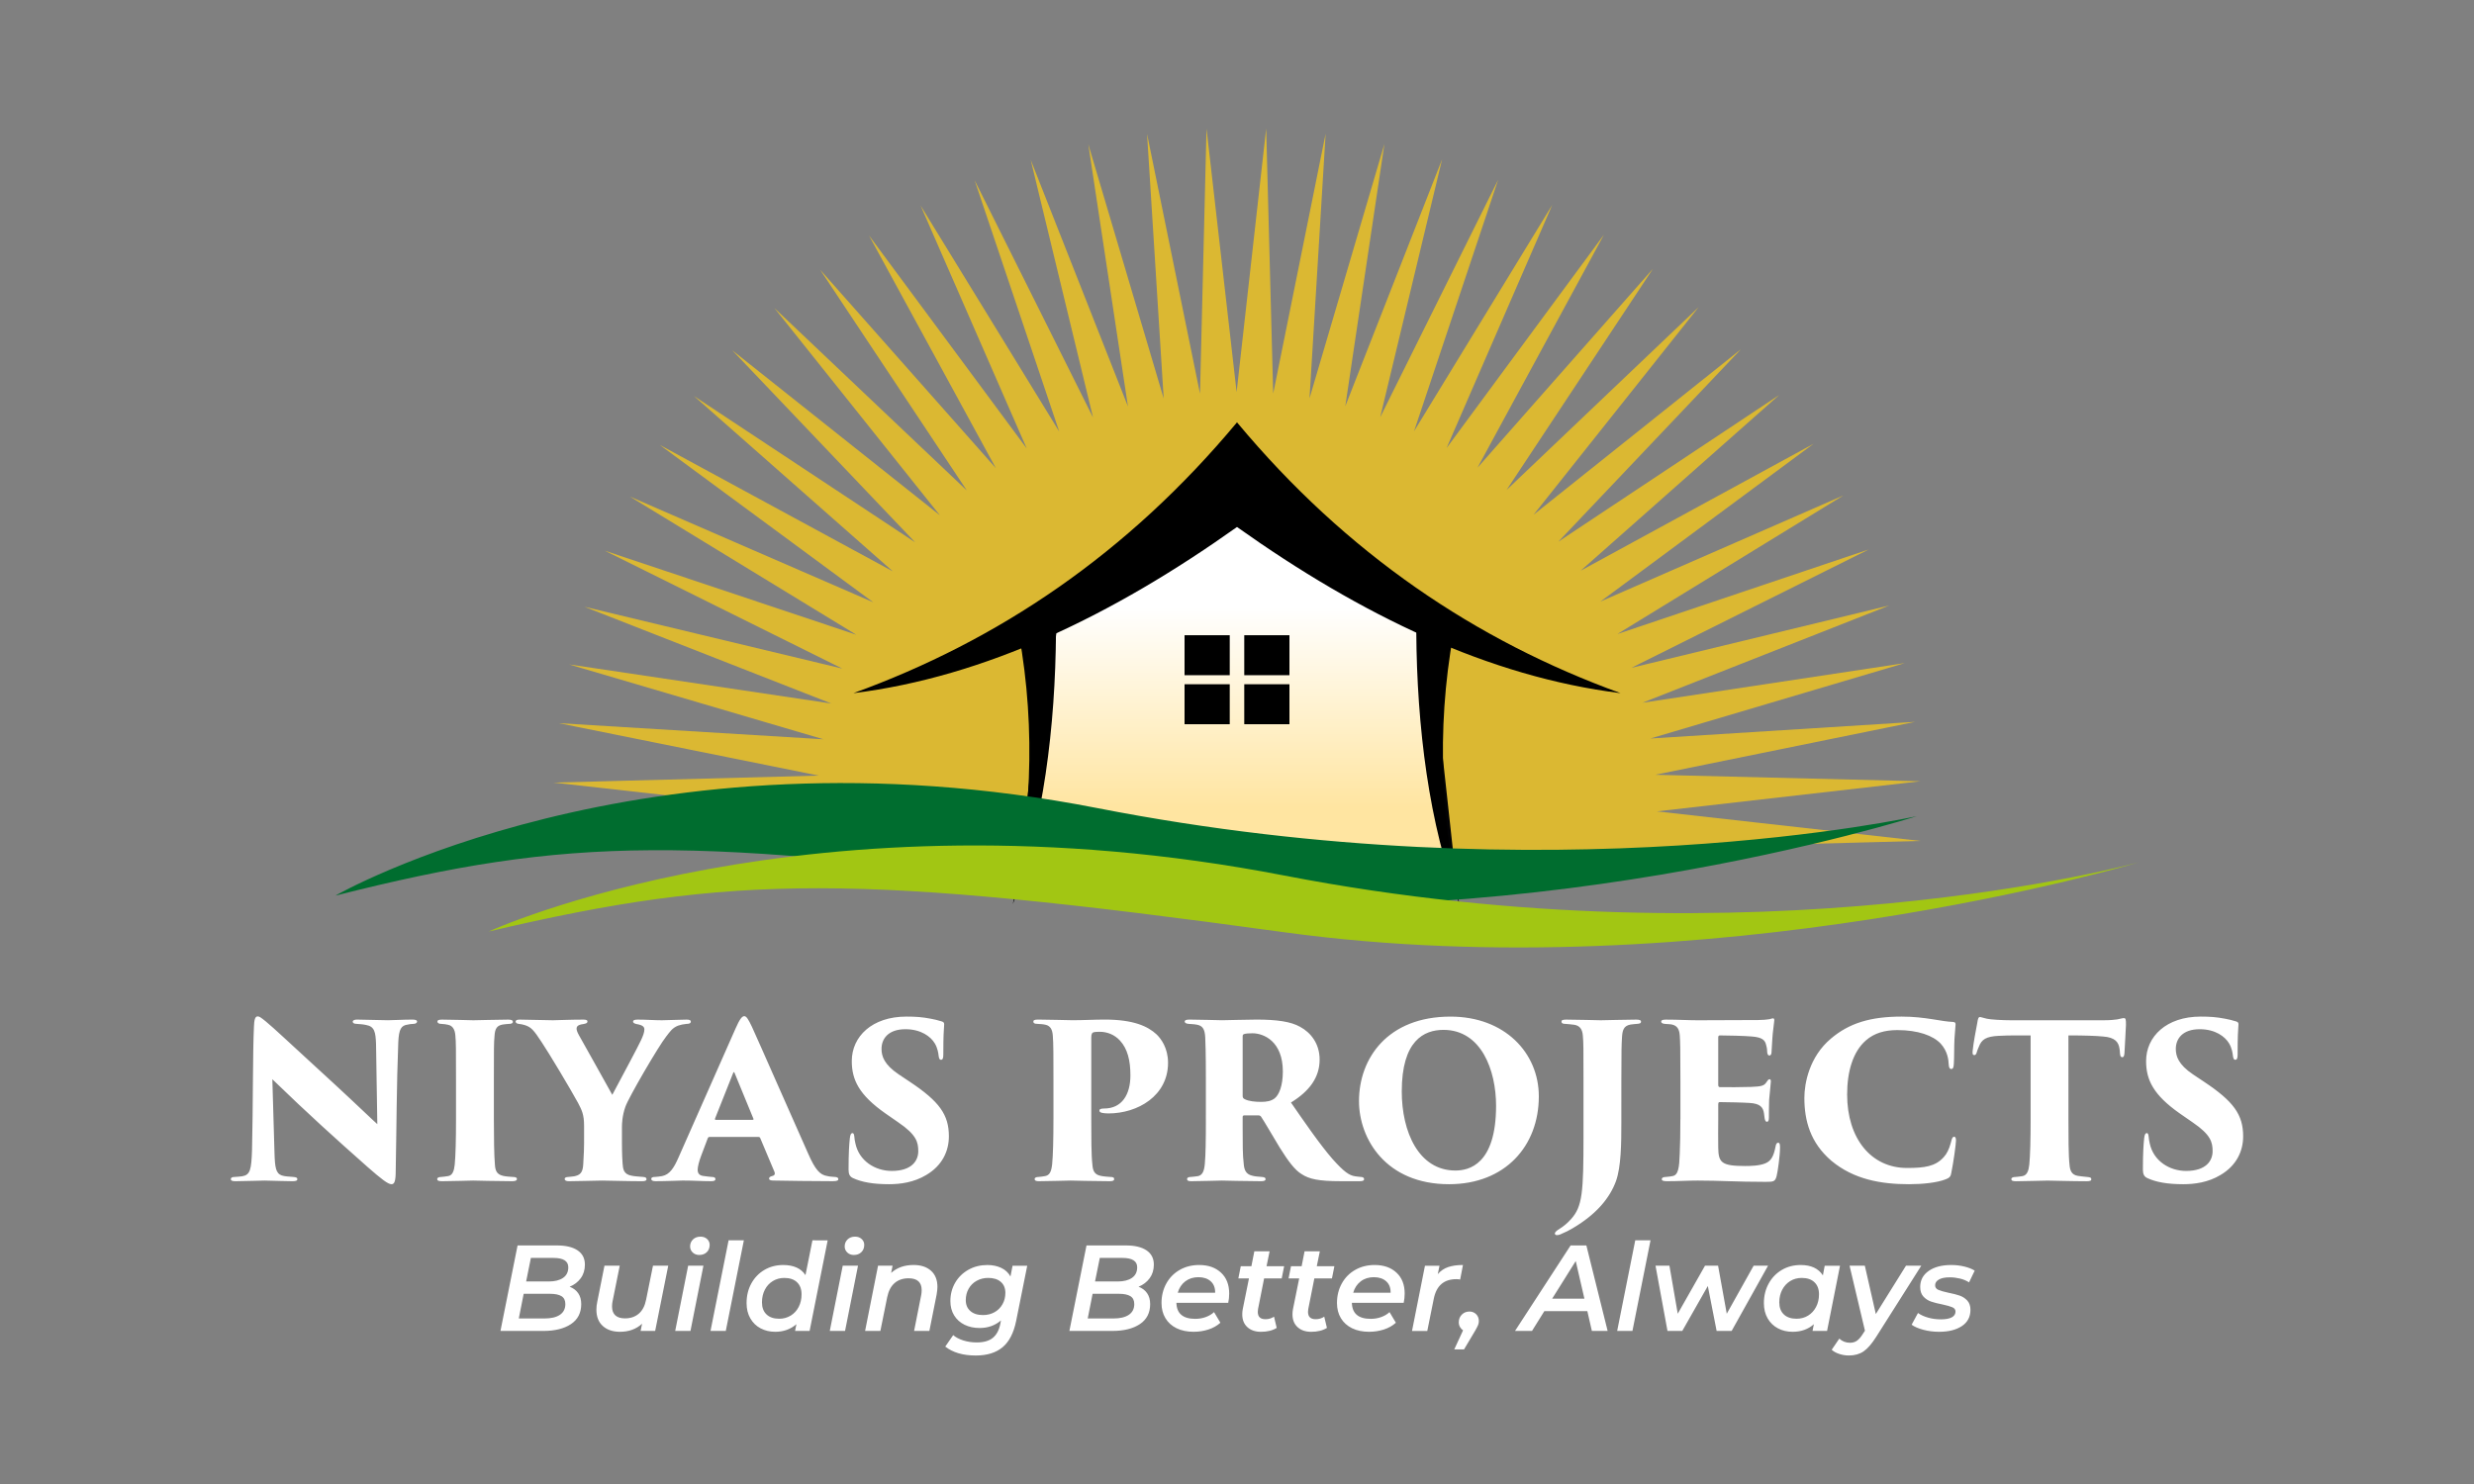 <?xml version="1.0" encoding="utf-8"?>
<!-- Generator: Adobe Illustrator 16.0.0, SVG Export Plug-In . SVG Version: 6.00 Build 0)  -->
<!DOCTYPE svg PUBLIC "-//W3C//DTD SVG 1.1//EN" "http://www.w3.org/Graphics/SVG/1.1/DTD/svg11.dtd">
<svg version="1.1" id="Layer_1" xmlns="http://www.w3.org/2000/svg" xmlns:xlink="http://www.w3.org/1999/xlink" x="0px" y="0px"
	 width="141.732px" height="85.04px" viewBox="0 0 141.732 85.04" enable-background="new 0 0 141.732 85.04" xml:space="preserve">
<rect x="0" y="0" width="141.732" height="85.04" fill="#808080" stroke="none"/>
<path fill-rule="evenodd" clip-rule="evenodd" fill="#DBB832" d="M70.858,46.492L70.858,46.492L70.858,46.492z M70.868,47.15
	l0.025-0.631v-0.002l0,0v-0.002v-0.001v-0.002h0l0-0.002v-0.001l0-0.001l0-0.001l-0.001-0.002l0-0.001l0-0.001l-0.001-0.002h0
	l0-0.002h-0.001l-0.001-0.002h0l-0.001-0.002l0,0l-0.001-0.001h0l0-0.001l-0.001-0.001h-0.002l0-0.001h-0.002l-0.001-0.001h0h-0.002
	H70.87h0l-0.001-0.001h-0.002h0h-0.001l-0.001,0.001h-0.001H70.86l-0.002,0.001h-0.001h0l-0.002,0.001h0l-0.002,0.001l0.042,0.025
	l-0.053,0.027L70.868,47.15z M57.052,26.829l-7.273-13.342L58.82,25.7l-6.083-13.925l7.944,12.955l-4.847-14.403l6.785,13.598
	l-3.573-14.77l5.573,14.137L62.347,8.266l4.32,14.57L65.713,7.669l3.034,14.891l0.372-15.192l1.725,15.098l1.694-15.102
	l0.402,15.191l3.004-14.896L75.02,22.828L79.311,8.25l-2.242,15.03l5.546-14.148L79.07,23.909l6.758-13.611L81.01,24.709
	l7.918-12.97l-6.056,13.937l9.018-12.23l-7.247,13.356l10.05-11.398l-8.384,12.674l11.005-10.479l-9.456,11.896l11.876-9.48
	L89.276,31.04l12.657-8.409L90.555,32.703l13.343-7.273l-12.213,9.042l13.925-6.083l-12.954,7.944l14.402-4.847L93.459,38.27
	l14.771-3.572L94.093,40.27l15.025-2.271l-14.57,4.32l15.167-0.954l-14.891,3.033l15.191,0.372l-15.098,1.725l15.102,1.694
	L71.056,49.22l-0.034,0.003V49.22l-0.055,0.002v0.004l-0.07-0.002l-0.111,0.003l0-0.006L70.73,49.22l0,0.004l-0.048-0.006
	l-38.965-0.953l15.098-1.725l-15.102-1.694l15.191-0.401L32.008,41.44l15.168,0.924l-14.578-4.291l15.03,2.242L33.479,34.77
	l14.778,3.544l-13.611-6.757l14.413,4.818l-12.971-7.918l13.938,6.056l-12.231-9.018l13.356,7.248l-11.398-10.05l12.674,8.384
	L41.947,20.07l11.896,9.457l-9.48-11.876l11.026,10.457l-8.409-12.657L57.052,26.829z"/>
<g>
	<defs>
		<polygon id="SVGID_1_" points="58.533,50.392 60.427,34.945 71.071,29.286 81.591,35.986 83.199,50.666 69.572,48.015 		"/>
	</defs>
	<clipPath id="SVGID_2_">
		<use xlink:href="#SVGID_1_"  overflow="visible"/>
	</clipPath>
	<linearGradient id="SVGID_3_" gradientUnits="userSpaceOnUse" x1="70.866" y1="46.27" x2="70.866" y2="34.83">
		<stop  offset="0" style="stop-color:#FFE5A1"/>
		<stop  offset="1" style="stop-color:#FFFFFF"/>
	</linearGradient>
	<rect x="58.533" y="29.286" clip-path="url(#SVGID_2_)" fill="url(#SVGID_3_)" width="24.667" height="21.379"/>
</g>
<polygon fill="none" stroke="#030304" stroke-width="0.5" stroke-miterlimit="2.613" points="58.533,50.392 60.427,34.945 
	71.071,29.286 81.591,35.986 83.199,50.666 69.572,48.015 "/>
<path fill-rule="evenodd" clip-rule="evenodd" d="M70.866,30.199c-7.124,5.064-14.448,8.589-21.973,9.521
	c8.282-3.002,15.693-7.978,21.973-15.518c6.28,7.54,13.691,12.516,21.973,15.518C85.314,38.788,77.99,35.263,70.866,30.199"/>
<path fill-rule="evenodd" clip-rule="evenodd" d="M71.282,36.401h2.589v2.291h-2.589V36.401z M67.861,39.21h2.589v2.291h-2.589
	V39.21z M71.282,39.21h2.589v2.291h-2.589V39.21z M67.861,36.401h2.589v2.291h-2.589V36.401z"/>
<path fill-rule="evenodd" clip-rule="evenodd" d="M60.496,36.226l0.056-0.039l-2.309-0.919c-0.025,0.009-0.05,0.017-0.075,0.026
	c1.165,5.539,1.016,11.04-0.143,16.514C59.775,47.308,60.462,41.589,60.496,36.226"/>
<path fill-rule="evenodd" clip-rule="evenodd" d="M81.137,36.226l-0.056-0.039l2.309-0.919c0.025,0.009,0.05,0.017,0.075,0.026
	c-1.164,5.539-1.016,11.04,0.143,16.514C81.857,47.308,81.171,41.589,81.137,36.226"/>
<path fill-rule="evenodd" clip-rule="evenodd" fill="#006D2F" d="M19.215,51.322c0,0,17.569-10.113,43.66-5.013
	c26.09,5.1,46.934,0.461,46.934,0.461s-23.52,7.513-46.909,4.311C39.51,47.878,32.723,47.91,19.215,51.322"/>
<path fill-rule="evenodd" clip-rule="evenodd" fill="#A2C613" d="M27.992,53.381c0,0,18.395-8.471,45.574-3.211
	c27.179,5.261,48.952-0.753,48.952-0.753S97.935,56.769,73.56,53.42C49.184,50.073,42.104,50.061,27.992,53.381"/>
<path fill="#FFFFFF" d="M125.077,67.86c0.637,0,1.421-0.099,2.131-0.527c0.919-0.539,1.299-1.372,1.299-2.217
	c0-1.237-0.539-1.997-2.254-3.136l-0.625-0.417c-0.833-0.563-0.979-1.041-0.979-1.458c0-0.563,0.367-1.127,1.372-1.127
	c0.882,0,1.445,0.417,1.678,0.81c0.172,0.281,0.208,0.588,0.221,0.71c0.024,0.195,0.073,0.232,0.135,0.232
	c0.098,0,0.135-0.085,0.135-0.306c0-1.091,0.024-1.336,0.049-1.728c0-0.098-0.036-0.135-0.159-0.171
	c-0.196-0.062-0.404-0.11-0.601-0.147c-0.514-0.099-0.882-0.123-1.408-0.123c-1.96,0-3.124,1.14-3.124,2.548
	c0,1.078,0.417,1.936,1.911,2.989l0.76,0.527c1.041,0.71,1.139,1.139,1.139,1.653c0,0.526-0.354,1.127-1.519,1.127
	c-0.955,0-1.874-0.576-2.083-1.58c-0.036-0.147-0.048-0.258-0.061-0.38c-0.013-0.099-0.024-0.208-0.11-0.208
	c-0.073,0-0.123,0.073-0.147,0.294c-0.036,0.343-0.073,0.809-0.073,1.801c0,0.244,0.062,0.404,0.27,0.49
	C123.509,67.737,124.158,67.86,125.077,67.86 M118.499,59.333c0.931,0,1.568,0.024,1.973,0.062c0.723,0.049,0.906,0.343,0.955,0.723
	c0.013,0.062,0.013,0.11,0.024,0.245c0.013,0.146,0.037,0.221,0.135,0.221c0.073,0,0.11-0.074,0.122-0.245
	c0.013-0.307,0.086-1.445,0.086-1.617c0-0.306-0.012-0.38-0.122-0.38c-0.086,0-0.184,0.037-0.38,0.074
	c-0.172,0.024-0.392,0.049-0.771,0.049h-5.329c-0.466,0-1.139-0.037-1.359-0.086c-0.282-0.062-0.331-0.099-0.417-0.099
	c-0.073,0-0.11,0.123-0.135,0.307c-0.085,0.466-0.22,1.127-0.27,1.629c-0.012,0.147-0.012,0.245,0.099,0.245
	c0.086,0,0.122-0.098,0.146-0.195c0.024-0.074,0.049-0.147,0.11-0.282c0.159-0.429,0.429-0.588,1.115-0.625
	c0.612-0.036,1.372-0.024,1.85-0.024v4.803c0,1.188-0.024,2.069-0.074,2.584c-0.036,0.355-0.122,0.625-0.392,0.674
	c-0.135,0.024-0.27,0.037-0.392,0.049c-0.147,0-0.245,0.037-0.245,0.123c0,0.098,0.086,0.122,0.281,0.122
	c0.404,0,1.593-0.037,1.801-0.037c0.196,0,1.385,0.037,2.218,0.037c0.22,0,0.281-0.037,0.281-0.11c0-0.086-0.049-0.122-0.245-0.135
	c-0.22-0.024-0.367-0.036-0.526-0.062c-0.367-0.061-0.453-0.318-0.478-0.637c-0.062-0.515-0.062-1.653-0.062-2.608V59.333z
	 M109.36,67.86c0.784,0,1.617-0.086,2.107-0.282c0.208-0.073,0.294-0.171,0.318-0.355c0.123-0.588,0.27-1.653,0.27-1.861
	c0-0.099-0.013-0.221-0.098-0.221c-0.099,0-0.135,0.086-0.196,0.343c-0.098,0.368-0.232,0.637-0.404,0.82
	c-0.478,0.54-1.103,0.625-2.107,0.625c-2.058,0-3.43-1.69-3.43-4.214c0-1.311,0.331-2.449,1.078-3.099
	c0.478-0.417,1.078-0.588,1.801-0.588c1.188,0,2.046,0.318,2.475,0.771c0.404,0.441,0.453,0.931,0.465,1.2
	c0.013,0.172,0.05,0.258,0.147,0.258c0.11,0,0.135-0.11,0.146-0.294c0.025-0.307,0.013-1.029,0.037-1.434
	c0.024-0.416,0.062-0.71,0.062-0.809c0-0.073,0-0.147-0.135-0.159c-0.367-0.013-0.661-0.073-1.213-0.159
	c-0.478-0.073-1.041-0.147-1.739-0.147c-1.776,0-3.001,0.368-4.055,1.262c-1.237,1.042-1.519,2.561-1.519,3.394
	c0,1.311,0.343,2.572,1.543,3.602C106.2,67.59,107.769,67.86,109.36,67.86z M96.266,64.136c0,0.759-0.012,1.481-0.036,1.972
	c-0.025,0.771-0.074,1.237-0.417,1.286c-0.098,0.024-0.221,0.037-0.367,0.049c-0.184,0-0.245,0.062-0.245,0.123
	c0,0.085,0.073,0.122,0.294,0.122c0.674,0,1.188-0.037,1.764-0.037c1.286,0,2.205,0.074,3.896,0.074
	c0.453,0,0.539-0.013,0.625-0.331c0.062-0.232,0.195-1.164,0.195-1.642c0-0.146-0.012-0.27-0.109-0.27
	c-0.074,0-0.123,0.073-0.147,0.221c-0.11,0.563-0.257,0.833-0.601,0.968c-0.343,0.135-0.82,0.146-1.139,0.146
	c-1.36,0-1.531-0.195-1.544-1.053c-0.012-0.466,0-1.188,0-1.605v-0.845c0-0.098,0.013-0.159,0.074-0.159
	c0.379,0,1.384,0.024,1.727,0.049c0.601,0.037,0.772,0.245,0.821,0.601c0.012,0.098,0.024,0.184,0.037,0.281
	c0.023,0.11,0.049,0.196,0.134,0.196c0.074,0,0.11-0.073,0.11-0.232c0-0.135,0-0.735,0.013-1.018
	c0.036-0.478,0.098-0.918,0.098-1.041c0-0.073,0-0.146-0.073-0.146c-0.062,0-0.098,0.049-0.172,0.159
	c-0.135,0.221-0.294,0.257-0.894,0.281c-0.441,0.013-1.434,0.025-1.776,0.013c-0.086,0-0.099-0.062-0.099-0.147v-2.694
	c0-0.086,0.025-0.123,0.099-0.123c0.367,0,1.433,0.024,1.837,0.062c0.588,0.049,0.747,0.208,0.809,0.49
	c0.049,0.171,0.062,0.294,0.062,0.429c0.012,0.11,0.062,0.171,0.122,0.171c0.074,0,0.123-0.073,0.123-0.171
	c0.036-0.637,0.062-1.066,0.098-1.311c0.037-0.355,0.062-0.478,0.062-0.539s-0.013-0.11-0.073-0.11c-0.05,0-0.11,0.024-0.196,0.049
	c-0.123,0.024-0.417,0.049-0.661,0.049c-0.196,0-3.197,0.013-3.455,0.013c-0.539,0-1.127-0.037-1.825-0.037
	c-0.196,0-0.27,0.037-0.27,0.11s0.062,0.122,0.221,0.135c0.122,0.012,0.294,0.012,0.404,0.037c0.306,0.073,0.416,0.281,0.441,0.637
	c0.024,0.392,0.036,0.637,0.036,2.634V64.136z M92.885,61.98c0-1.899,0.013-2.145,0.037-2.536s0.085-0.661,0.489-0.734
	c0.172-0.025,0.233-0.025,0.355-0.037c0.159-0.013,0.245-0.024,0.245-0.135c0-0.073-0.073-0.11-0.281-0.11
	c-0.453,0-1.924,0.037-2.021,0.037s-1.458-0.037-1.984-0.037c-0.209,0-0.27,0.037-0.27,0.11c0,0.098,0.073,0.135,0.232,0.135
	c0.135,0.012,0.318,0.024,0.49,0.049c0.343,0.049,0.478,0.282,0.502,0.625c0.037,0.392,0.037,0.734,0.037,2.634v3.136
	c0,3.222-0.062,4.018-0.711,4.74c-0.22,0.245-0.416,0.404-0.649,0.552c-0.184,0.11-0.281,0.208-0.281,0.27
	c0,0.061,0.049,0.098,0.11,0.098c0.086,0,0.184-0.024,0.27-0.073c0.257-0.11,0.416-0.184,0.637-0.318
	c1.396-0.821,2.144-1.765,2.487-2.708c0.294-0.832,0.306-2.155,0.306-3.355V61.98z M83.379,67.076c-2.106,0-3.074-2.218-3.074-4.532
	c0-2.903,1.262-3.528,2.389-3.528c2.168,0,3.014,2.315,3.014,4.349C85.707,66.745,84.139,67.076,83.379,67.076z M83.012,67.86
	c3.209,0,5.145-2.181,5.145-5.035c0-2.486-1.947-4.569-5.059-4.569c-3.602,0-5.243,2.39-5.243,4.839
	C77.854,65.262,79.398,67.86,83.012,67.86z M71.19,59.395c0-0.098,0.025-0.11,0.073-0.135c0.086-0.037,0.295-0.049,0.49-0.049
	c0.638,0,1.739,0.453,1.739,2.192c0,0.821-0.22,1.348-0.478,1.544c-0.195,0.146-0.44,0.195-0.771,0.195
	c-0.343,0-0.71-0.036-0.943-0.159c-0.073-0.036-0.11-0.085-0.11-0.184V59.395z M69.083,64.136c0,1.188-0.012,2.045-0.061,2.56
	c-0.037,0.417-0.135,0.637-0.379,0.698c-0.135,0.024-0.294,0.037-0.417,0.049c-0.134,0-0.22,0.037-0.22,0.123
	c0,0.085,0.062,0.122,0.245,0.122c0.417,0,1.604-0.037,1.751-0.037c0.086,0,1.421,0.037,2.242,0.037c0.172,0,0.257-0.037,0.257-0.11
	s-0.023-0.122-0.22-0.135c-0.245-0.024-0.38-0.024-0.552-0.073c-0.367-0.086-0.453-0.355-0.478-0.674
	c-0.062-0.515-0.062-1.09-0.062-2.058v-0.625c0-0.073,0.037-0.098,0.099-0.098h0.809c0.061,0,0.122,0.036,0.146,0.073
	c0.221,0.331,0.502,0.833,1.065,1.764c0.479,0.771,0.87,1.299,1.262,1.531c0.43,0.282,0.968,0.404,2.229,0.404h1.103
	c0.123,0,0.245-0.013,0.245-0.122c0-0.074-0.073-0.123-0.208-0.123c-0.099-0.012-0.172-0.012-0.307-0.036
	c-0.343-0.05-0.637-0.258-1.286-0.98c-0.747-0.857-1.642-2.168-2.389-3.246c1.054-0.649,1.642-1.434,1.642-2.462
	c0-0.931-0.526-1.556-1.114-1.874c-0.539-0.307-1.348-0.417-2.499-0.417c-0.563,0-1.74,0.037-1.972,0.037
	c-0.172,0-1.348-0.037-1.875-0.037c-0.184,0-0.27,0.037-0.27,0.11s0.073,0.122,0.221,0.135c0.11,0.012,0.306,0.012,0.49,0.049
	c0.294,0.062,0.441,0.221,0.465,0.723c0.012,0.392,0.037,0.637,0.037,2.536V64.136z M60.35,64.136c0,1.188-0.024,2.058-0.073,2.572
	c-0.049,0.465-0.16,0.637-0.404,0.686c-0.123,0.024-0.245,0.037-0.368,0.049c-0.135,0-0.232,0.037-0.232,0.123
	c0,0.085,0.073,0.122,0.245,0.122c0.417,0,1.751-0.037,1.813-0.037c0.11,0,1.409,0.037,2.254,0.037c0.184,0,0.245-0.049,0.245-0.11
	c0-0.098-0.049-0.135-0.233-0.135c-0.146-0.012-0.367-0.024-0.539-0.062c-0.368-0.073-0.454-0.306-0.478-0.661
	c-0.062-0.515-0.062-1.629-0.062-2.584v-4.68c0-0.209,0.049-0.282,0.147-0.307c0.073-0.013,0.171-0.024,0.331-0.024
	c0.429,0,0.845,0.159,1.164,0.502c0.441,0.478,0.6,1.151,0.6,1.997c0,1.103-0.49,1.898-1.506,1.898c-0.221,0-0.27,0.049-0.27,0.123
	c0,0.073,0.061,0.098,0.135,0.122c0.085,0.024,0.294,0.037,0.379,0.037c1.691,0,3.418-1.017,3.418-2.903
	c0-0.833-0.392-1.372-0.661-1.629c-0.49-0.453-1.299-0.846-2.965-0.846c-0.563,0-1.25,0.037-1.837,0.037
	c-0.208,0-1.458-0.037-1.984-0.037c-0.233,0-0.27,0.049-0.27,0.122c0,0.074,0.061,0.123,0.221,0.123
	c0.147,0.012,0.306,0.012,0.465,0.049c0.294,0.062,0.404,0.282,0.429,0.625c0.037,0.392,0.037,1.286,0.037,2.634V64.136z
	 M50.93,67.86c0.637,0,1.421-0.099,2.131-0.527c0.919-0.539,1.299-1.372,1.299-2.217c0-1.237-0.539-1.997-2.254-3.136l-0.625-0.417
	c-0.833-0.563-0.98-1.041-0.98-1.458c0-0.563,0.368-1.127,1.372-1.127c0.882,0,1.445,0.417,1.678,0.81
	c0.171,0.281,0.208,0.588,0.221,0.71c0.024,0.195,0.073,0.232,0.135,0.232c0.098,0,0.134-0.085,0.134-0.306
	c0-1.091,0.025-1.336,0.049-1.728c0-0.098-0.037-0.135-0.16-0.171c-0.196-0.062-0.404-0.11-0.6-0.147
	c-0.514-0.099-0.882-0.123-1.409-0.123c-1.96,0-3.124,1.14-3.124,2.548c0,1.078,0.417,1.936,1.911,2.989l0.759,0.527
	c1.042,0.71,1.139,1.139,1.139,1.653c0,0.526-0.355,1.127-1.519,1.127c-0.956,0-1.874-0.576-2.083-1.58
	c-0.037-0.147-0.049-0.258-0.061-0.38c-0.012-0.099-0.024-0.208-0.11-0.208c-0.073,0-0.123,0.073-0.147,0.294
	c-0.037,0.343-0.073,0.809-0.073,1.801c0,0.244,0.061,0.404,0.269,0.49C49.362,67.737,50.011,67.86,50.93,67.86z M41.008,64.172
	c-0.037,0-0.062-0.024-0.049-0.062L42,61.49c0.024-0.062,0.049-0.086,0.086,0l1.078,2.621c0.012,0.025,0.012,0.062-0.061,0.062
	H41.008z M43.458,65.152c0.037,0,0.086,0.025,0.098,0.074l0.821,1.947c0.037,0.11-0.012,0.196-0.147,0.221
	c-0.11,0.024-0.172,0.073-0.172,0.146c0,0.074,0.074,0.11,0.27,0.11c0.784,0.013,2.181,0.037,3.381,0.037
	c0.233,0,0.319-0.037,0.319-0.122c0-0.074-0.074-0.123-0.233-0.123c-0.11-0.012-0.257-0.012-0.392-0.049
	c-0.429-0.062-0.698-0.355-1.115-1.311c-0.833-1.862-2.891-6.554-3.209-7.239c-0.208-0.441-0.318-0.613-0.44-0.613
	c-0.135,0-0.27,0.185-0.502,0.711l-3.271,7.398c-0.257,0.588-0.502,0.968-0.931,1.054c-0.123,0.024-0.245,0.037-0.392,0.049
	c-0.147,0-0.232,0.024-0.232,0.123c0,0.073,0.073,0.122,0.245,0.122c0.612,0,1.421-0.037,1.556-0.037
	c0.649,0,1.066,0.037,1.617,0.037c0.159,0,0.257-0.024,0.257-0.122c0-0.062-0.037-0.123-0.221-0.123
	c-0.098-0.012-0.294-0.024-0.429-0.049c-0.257-0.024-0.368-0.135-0.368-0.367c0-0.147,0.074-0.466,0.196-0.784l0.379-1.005
	c0.024-0.061,0.049-0.086,0.11-0.086H43.458z M33.462,65.458c0,0.196-0.012,0.747-0.049,1.262c-0.024,0.355-0.098,0.576-0.416,0.661
	c-0.11,0.037-0.233,0.037-0.429,0.062c-0.146,0-0.22,0.049-0.22,0.11c0,0.086,0.074,0.135,0.245,0.135
	c0.551,0,1.543-0.037,1.898-0.037c0.404,0,1.421,0.037,2.303,0.037c0.184,0,0.245-0.049,0.245-0.11c0-0.086-0.049-0.122-0.196-0.135
	c-0.208-0.024-0.453-0.024-0.674-0.073c-0.453-0.086-0.478-0.393-0.502-0.698c-0.037-0.515-0.037-1.017-0.037-1.213v-0.869
	c0-0.172,0.012-0.649,0.196-1.164c0.171-0.515,1.923-3.516,2.339-4.03c0.221-0.281,0.343-0.49,0.686-0.625
	c0.147-0.049,0.319-0.086,0.478-0.098c0.16,0,0.246-0.037,0.246-0.135c0-0.086-0.098-0.11-0.246-0.11
	c-0.232,0-1.237,0.037-1.408,0.037c-0.466,0-0.882-0.037-1.384-0.037c-0.196,0-0.27,0.037-0.27,0.11
	c0,0.086,0.098,0.122,0.208,0.146c0.367,0.062,0.44,0.172,0.44,0.307c0,0.159-0.073,0.367-0.196,0.625
	c-0.232,0.489-0.894,1.715-1.642,3.123c-0.196-0.367-1.727-3.087-1.923-3.441c-0.086-0.16-0.123-0.27-0.123-0.355
	c0-0.098,0.049-0.221,0.379-0.258c0.184-0.036,0.245-0.061,0.245-0.158c0-0.074-0.098-0.099-0.233-0.099
	c-0.771,0-1.543,0.037-1.751,0.037c-0.465,0-1.384-0.037-1.886-0.037c-0.147,0-0.245,0.024-0.245,0.11
	c0,0.073,0.062,0.122,0.184,0.135c0.098,0.012,0.245,0.037,0.318,0.062c0.392,0.122,0.527,0.281,0.993,0.992
	c0.417,0.624,1.629,2.646,2.083,3.479c0.208,0.404,0.343,0.649,0.343,1.311V65.458z M26.124,64.136c0,1.2-0.024,2.082-0.073,2.597
	c-0.037,0.354-0.123,0.624-0.38,0.661c-0.135,0.024-0.257,0.037-0.379,0.049c-0.147,0-0.245,0.037-0.245,0.123
	c0,0.098,0.098,0.122,0.294,0.122c0.417,0,1.703-0.037,1.764-0.037c0.11,0,1.42,0.037,2.253,0.037c0.196,0,0.257-0.062,0.257-0.122
	c0-0.074-0.049-0.123-0.257-0.123c-0.159-0.012-0.379-0.024-0.539-0.062c-0.367-0.085-0.44-0.306-0.465-0.624
	c-0.049-0.515-0.061-1.654-0.061-2.621V61.98c0-1.899,0-2.218,0.037-2.609c0.024-0.441,0.147-0.601,0.465-0.661
	c0.16-0.025,0.233-0.025,0.355-0.037c0.123,0,0.232-0.024,0.232-0.123c0-0.073-0.061-0.122-0.269-0.122
	c-0.441,0-1.887,0.037-1.997,0.037c-0.098,0-1.299-0.037-1.789-0.037c-0.208,0-0.269,0.037-0.269,0.11
	c0,0.086,0.085,0.135,0.233,0.135c0.159,0.012,0.282,0.024,0.367,0.049c0.27,0.049,0.404,0.27,0.429,0.612
	c0.037,0.393,0.037,0.747,0.037,2.646V64.136z M14.438,65.887c-0.037,1.14-0.098,1.445-0.576,1.52
	c-0.135,0.024-0.294,0.024-0.405,0.036c-0.171,0-0.233,0.049-0.233,0.123c0,0.098,0.098,0.122,0.27,0.122
	c0.478,0,1.384-0.037,1.666-0.037c0.76,0.013,1.152,0.037,1.581,0.037c0.196,0,0.294-0.024,0.294-0.122
	c0-0.074-0.061-0.11-0.245-0.123c-0.245-0.024-0.465-0.024-0.649-0.086c-0.343-0.122-0.392-0.453-0.417-1.335l-0.122-4.177
	c0.894,0.869,2.119,2.021,2.805,2.646c0.735,0.674,1.813,1.642,2.646,2.377c0.796,0.698,1.176,0.992,1.372,0.992
	c0.159,0,0.245-0.135,0.245-0.76c0.049-2.462,0.049-4.912,0.147-7.374c0.037-0.76,0.159-0.968,0.563-1.017
	c0.085-0.025,0.147-0.025,0.306-0.037c0.147,0,0.208-0.073,0.208-0.135c0-0.073-0.086-0.11-0.27-0.11
	c-0.515,0-1.127,0.037-1.396,0.037c-0.49,0-1.287-0.037-1.776-0.037c-0.135,0-0.245,0.037-0.245,0.122
	c0,0.062,0.062,0.123,0.221,0.123c0.171,0.012,0.368,0.024,0.539,0.062c0.49,0.086,0.551,0.403,0.576,1.09l0.073,4.594
	c-0.331-0.294-1.176-1.115-2.425-2.267c-2.805-2.572-3.442-3.185-3.957-3.613c-0.318-0.258-0.38-0.294-0.478-0.294
	c-0.147,0-0.196,0.221-0.208,0.588C14.475,60.412,14.5,63.364,14.438,65.887z"/>
<path fill="#FFFFFF" d="M111.089,76.317c-0.317,0-0.619-0.038-0.906-0.115s-0.51-0.174-0.669-0.29l0.364-0.672
	c0.154,0.111,0.348,0.2,0.581,0.266s0.474,0.098,0.721,0.098c0.28,0,0.491-0.038,0.634-0.115s0.214-0.188,0.214-0.332
	c0-0.112-0.06-0.194-0.179-0.245c-0.119-0.052-0.307-0.105-0.563-0.161c-0.267-0.052-0.484-0.106-0.654-0.165
	c-0.171-0.058-0.317-0.153-0.441-0.286c-0.124-0.134-0.186-0.316-0.186-0.55c0-0.388,0.162-0.694,0.486-0.921
	s0.755-0.339,1.292-0.339c0.257,0,0.506,0.028,0.749,0.087c0.242,0.059,0.44,0.137,0.595,0.234l-0.322,0.673
	c-0.153-0.099-0.327-0.171-0.521-0.218c-0.193-0.046-0.389-0.07-0.584-0.07c-0.275,0-0.484,0.042-0.627,0.127
	c-0.142,0.084-0.213,0.193-0.213,0.328c0,0.122,0.062,0.209,0.186,0.263c0.123,0.054,0.315,0.108,0.577,0.165
	c0.261,0.051,0.476,0.105,0.644,0.164s0.313,0.153,0.435,0.283c0.121,0.131,0.182,0.309,0.182,0.532c0,0.401-0.163,0.712-0.49,0.931
	C112.064,76.208,111.63,76.317,111.089,76.317 M110.067,72.53l-2.576,4.067c-0.257,0.406-0.501,0.688-0.731,0.844
	c-0.231,0.156-0.512,0.234-0.844,0.234c-0.187,0-0.371-0.03-0.553-0.091s-0.324-0.14-0.427-0.238l0.434-0.637
	c0.173,0.158,0.378,0.237,0.616,0.237c0.149,0,0.28-0.038,0.392-0.115c0.112-0.077,0.227-0.209,0.344-0.396l0.118-0.182
	l-0.882-3.725h0.875l0.63,2.772l1.729-2.772H110.067z M102.92,75.569c0.248,0,0.468-0.06,0.662-0.179
	c0.193-0.119,0.347-0.285,0.458-0.497c0.112-0.213,0.168-0.454,0.168-0.725c0-0.294-0.086-0.523-0.259-0.689
	s-0.415-0.249-0.728-0.249c-0.248,0-0.469,0.06-0.662,0.179s-0.346,0.285-0.458,0.497c-0.112,0.213-0.168,0.454-0.168,0.725
	c0,0.294,0.086,0.523,0.259,0.689C102.365,75.485,102.607,75.569,102.92,75.569z M105.412,72.53l-0.742,3.738h-0.833l0.077-0.385
	c-0.326,0.289-0.732,0.434-1.218,0.434c-0.308,0-0.587-0.065-0.836-0.195c-0.25-0.131-0.447-0.321-0.592-0.57
	c-0.145-0.25-0.217-0.543-0.217-0.879c0-0.415,0.092-0.79,0.276-1.124c0.184-0.333,0.436-0.593,0.756-0.78
	c0.319-0.187,0.678-0.279,1.074-0.279c0.598,0,1.022,0.198,1.274,0.595l0.104-0.554H105.412z M101.289,72.53l-2.086,3.738h-0.86
	l-0.504-2.575l-1.464,2.575h-0.847l-0.686-3.738h0.798l0.476,2.752l1.562-2.752h0.749l0.497,2.752l1.54-2.752H101.289z
	 M93.681,71.075h0.875l-1.036,5.193h-0.875L93.681,71.075z M90.769,74.42l-0.497-2.156l-1.351,2.156H90.769z M90.937,75.134h-2.464
	l-0.707,1.134h-0.973l3.185-4.899h0.903l1.218,4.899h-0.903L90.937,75.134z M84.182,75.156c0.154,0,0.282,0.051,0.385,0.153
	s0.154,0.233,0.154,0.393c0,0.084-0.016,0.162-0.046,0.234s-0.083,0.174-0.157,0.305l-0.645,1.085h-0.56l0.504-1.092
	c-0.074-0.052-0.134-0.117-0.179-0.196c-0.044-0.08-0.066-0.168-0.066-0.267c0-0.177,0.059-0.324,0.176-0.44
	C83.864,75.213,84.009,75.156,84.182,75.156z M82.368,73.013c0.164-0.191,0.363-0.326,0.599-0.406
	c0.235-0.079,0.517-0.118,0.844-0.118l-0.161,0.833c-0.079-0.015-0.151-0.021-0.217-0.021c-0.714,0-1.146,0.376-1.295,1.127
	l-0.371,1.841h-0.875l0.742-3.738h0.833L82.368,73.013z M78.707,73.188c-0.294,0-0.545,0.08-0.752,0.238
	c-0.208,0.159-0.352,0.376-0.431,0.651h2.142c0.005-0.28-0.08-0.499-0.255-0.655S79.001,73.188,78.707,73.188z M80.472,74.126
	c0,0.182-0.02,0.359-0.057,0.532h-2.968c0.015,0.611,0.373,0.917,1.078,0.917c0.215,0,0.415-0.034,0.602-0.102
	c0.188-0.067,0.346-0.162,0.477-0.284l0.364,0.609c-0.191,0.173-0.422,0.302-0.689,0.389c-0.269,0.086-0.55,0.129-0.844,0.129
	c-0.374,0-0.699-0.067-0.977-0.202c-0.277-0.136-0.491-0.328-0.641-0.578c-0.149-0.249-0.224-0.538-0.224-0.864
	c0-0.415,0.092-0.79,0.276-1.124c0.185-0.333,0.44-0.593,0.77-0.78c0.329-0.187,0.699-0.279,1.109-0.279
	c0.523,0,0.94,0.146,1.254,0.438C80.315,73.217,80.472,73.618,80.472,74.126z M74.948,75.015c-0.009,0.075-0.014,0.128-0.014,0.161
	c0,0.28,0.146,0.42,0.441,0.42c0.182,0,0.345-0.049,0.489-0.146l0.154,0.644c-0.238,0.149-0.539,0.224-0.903,0.224
	c-0.322,0-0.581-0.088-0.776-0.266c-0.196-0.177-0.294-0.422-0.294-0.734c0-0.104,0.009-0.201,0.027-0.295l0.357-1.764h-0.609
	l0.14-0.7h0.609l0.168-0.854h0.875l-0.175,0.854h1.008l-0.14,0.7h-1.008L74.948,75.015z M72.071,75.015
	c-0.009,0.075-0.014,0.128-0.014,0.161c0,0.28,0.146,0.42,0.441,0.42c0.182,0,0.345-0.049,0.489-0.146l0.154,0.644
	c-0.238,0.149-0.539,0.224-0.903,0.224c-0.321,0-0.581-0.088-0.776-0.266c-0.196-0.177-0.294-0.422-0.294-0.734
	c0-0.104,0.009-0.201,0.027-0.295l0.357-1.764h-0.609l0.139-0.7h0.609l0.168-0.854h0.875l-0.175,0.854h1.008l-0.14,0.7h-1.008
	L72.071,75.015z M68.655,73.188c-0.294,0-0.544,0.08-0.752,0.238c-0.208,0.159-0.352,0.376-0.431,0.651h2.142
	c0.005-0.28-0.081-0.499-0.255-0.655S68.949,73.188,68.655,73.188z M70.419,74.126c0,0.182-0.019,0.359-0.056,0.532h-2.968
	c0.014,0.611,0.373,0.917,1.078,0.917c0.214,0,0.415-0.034,0.602-0.102c0.187-0.067,0.345-0.162,0.476-0.284l0.364,0.609
	c-0.191,0.173-0.421,0.302-0.689,0.389c-0.269,0.086-0.55,0.129-0.844,0.129c-0.373,0-0.699-0.067-0.977-0.202
	c-0.277-0.136-0.491-0.328-0.64-0.578c-0.149-0.249-0.224-0.538-0.224-0.864c0-0.415,0.092-0.79,0.276-1.124
	c0.184-0.333,0.441-0.593,0.77-0.78c0.329-0.187,0.699-0.279,1.109-0.279c0.523,0,0.94,0.146,1.253,0.438
	C70.263,73.217,70.419,73.618,70.419,74.126z M63.784,75.554c0.382,0,0.678-0.07,0.885-0.21c0.208-0.14,0.312-0.346,0.312-0.616
	c0-0.21-0.073-0.36-0.221-0.451c-0.146-0.091-0.367-0.137-0.661-0.137h-1.505l-0.28,1.414H63.784z M63.006,72.083l-0.273,1.351
	h1.295c0.345,0,0.618-0.068,0.819-0.206s0.301-0.34,0.301-0.605c0-0.359-0.283-0.539-0.847-0.539H63.006z M65.226,73.735
	c0.21,0.079,0.373,0.202,0.49,0.37c0.116,0.168,0.175,0.376,0.175,0.623c0,0.504-0.196,0.887-0.588,1.148
	c-0.392,0.261-0.919,0.392-1.582,0.392h-2.457l0.98-4.899h2.261c0.509,0,0.902,0.095,1.18,0.283
	c0.277,0.189,0.417,0.461,0.417,0.815c0,0.304-0.08,0.563-0.238,0.78C65.704,73.465,65.492,73.626,65.226,73.735z M56.314,75.358
	c0.247,0,0.468-0.055,0.662-0.164s0.345-0.261,0.455-0.455c0.11-0.193,0.165-0.411,0.165-0.654c0-0.267-0.087-0.475-0.259-0.627
	c-0.173-0.151-0.413-0.228-0.721-0.228c-0.248,0-0.469,0.055-0.665,0.165c-0.196,0.109-0.349,0.261-0.459,0.455
	c-0.109,0.193-0.164,0.411-0.164,0.654c0,0.262,0.087,0.469,0.262,0.623C55.765,75.282,56.006,75.358,56.314,75.358z M58.849,72.53
	l-0.637,3.172c-0.14,0.686-0.399,1.186-0.777,1.501s-0.889,0.473-1.533,0.473c-0.732,0-1.316-0.17-1.75-0.511l0.455-0.658
	c0.145,0.126,0.337,0.228,0.578,0.305c0.24,0.076,0.498,0.115,0.773,0.115c0.401,0,0.709-0.089,0.924-0.266
	c0.215-0.178,0.357-0.448,0.427-0.813l0.035-0.182c-0.335,0.289-0.744,0.434-1.225,0.434c-0.322,0-0.61-0.063-0.865-0.188
	c-0.254-0.126-0.453-0.306-0.595-0.539c-0.143-0.233-0.213-0.507-0.213-0.819c0-0.383,0.091-0.731,0.273-1.047
	c0.182-0.314,0.435-0.563,0.759-0.745s0.687-0.272,1.088-0.272c0.294,0,0.558,0.055,0.791,0.164s0.411,0.274,0.532,0.493
	l0.119-0.616H58.849z M52.338,72.489c0.42,0,0.752,0.109,0.998,0.329c0.245,0.219,0.368,0.529,0.368,0.931
	c0,0.111-0.017,0.261-0.049,0.448l-0.413,2.071h-0.875l0.406-2.051c0.019-0.094,0.028-0.188,0.028-0.287
	c0-0.452-0.25-0.679-0.749-0.679c-0.322,0-0.588,0.09-0.798,0.27s-0.352,0.449-0.427,0.809l-0.392,1.938H49.56l0.742-3.738h0.833
	l-0.083,0.413C51.387,72.64,51.816,72.489,52.338,72.489z M48.916,71.915c-0.154,0-0.28-0.048-0.378-0.144
	c-0.098-0.096-0.147-0.211-0.147-0.347c0-0.158,0.055-0.292,0.164-0.399c0.11-0.106,0.253-0.16,0.431-0.16
	c0.154,0,0.28,0.045,0.378,0.136c0.098,0.092,0.147,0.202,0.147,0.333c0,0.173-0.055,0.313-0.165,0.42
	C49.236,71.861,49.093,71.915,48.916,71.915z M48.279,72.53h0.875l-0.742,3.738h-0.875L48.279,72.53z M44.639,75.569
	c0.243,0,0.461-0.06,0.658-0.179c0.196-0.119,0.349-0.285,0.458-0.497c0.11-0.213,0.165-0.454,0.165-0.725
	c0-0.294-0.086-0.523-0.259-0.689c-0.173-0.166-0.416-0.249-0.728-0.249c-0.243,0-0.462,0.06-0.658,0.179
	c-0.196,0.119-0.349,0.285-0.458,0.497c-0.11,0.213-0.165,0.454-0.165,0.725c0,0.294,0.086,0.523,0.259,0.689
	C44.083,75.485,44.326,75.569,44.639,75.569z M47.417,71.075l-1.036,5.193h-0.833l0.077-0.385c-0.336,0.289-0.74,0.434-1.211,0.434
	c-0.308,0-0.587-0.065-0.836-0.195c-0.25-0.131-0.447-0.321-0.591-0.57c-0.145-0.25-0.217-0.543-0.217-0.879
	c0-0.42,0.091-0.796,0.273-1.127s0.433-0.59,0.752-0.777c0.32-0.187,0.678-0.279,1.074-0.279c0.294,0,0.55,0.049,0.767,0.146
	c0.217,0.099,0.386,0.243,0.508,0.435l0.399-1.995H47.417z M41.74,71.075h0.875l-1.036,5.193h-0.875L41.74,71.075z M40.06,71.915
	c-0.154,0-0.28-0.048-0.378-0.144c-0.098-0.096-0.147-0.211-0.147-0.347c0-0.158,0.055-0.292,0.165-0.399
	c0.11-0.106,0.253-0.16,0.431-0.16c0.154,0,0.28,0.045,0.378,0.136c0.098,0.092,0.147,0.202,0.147,0.333
	c0,0.173-0.055,0.313-0.165,0.42S40.237,71.915,40.06,71.915z M39.423,72.53h0.875l-0.742,3.738h-0.875L39.423,72.53z M38.282,72.53
	l-0.749,3.738H36.7l0.084-0.413c-0.336,0.309-0.758,0.462-1.267,0.462c-0.411,0-0.738-0.11-0.983-0.332s-0.367-0.533-0.367-0.935
	c0-0.149,0.016-0.299,0.049-0.448l0.413-2.072h0.875l-0.413,2.052c-0.019,0.093-0.028,0.188-0.028,0.287
	c0,0.219,0.062,0.387,0.185,0.504c0.124,0.116,0.31,0.175,0.557,0.175c0.317,0,0.581-0.09,0.791-0.27s0.35-0.449,0.42-0.809
	l0.392-1.939H38.282z M31.191,75.554c0.383,0,0.678-0.07,0.885-0.21c0.208-0.14,0.312-0.346,0.312-0.616
	c0-0.21-0.073-0.36-0.22-0.451S31.8,74.14,31.506,74.14h-1.505l-0.28,1.414H31.191z M30.414,72.083l-0.272,1.351h1.295
	c0.345,0,0.618-0.068,0.819-0.206s0.301-0.34,0.301-0.605c0-0.359-0.283-0.539-0.847-0.539H30.414z M32.633,73.735
	c0.21,0.079,0.374,0.202,0.49,0.37c0.116,0.168,0.175,0.376,0.175,0.623c0,0.504-0.196,0.887-0.588,1.148
	c-0.392,0.261-0.919,0.392-1.582,0.392h-2.457l0.98-4.899h2.261c0.508,0,0.901,0.095,1.179,0.283
	c0.278,0.189,0.417,0.461,0.417,0.815c0,0.304-0.079,0.563-0.238,0.78C33.112,73.465,32.899,73.626,32.633,73.735z"/>
</svg>
